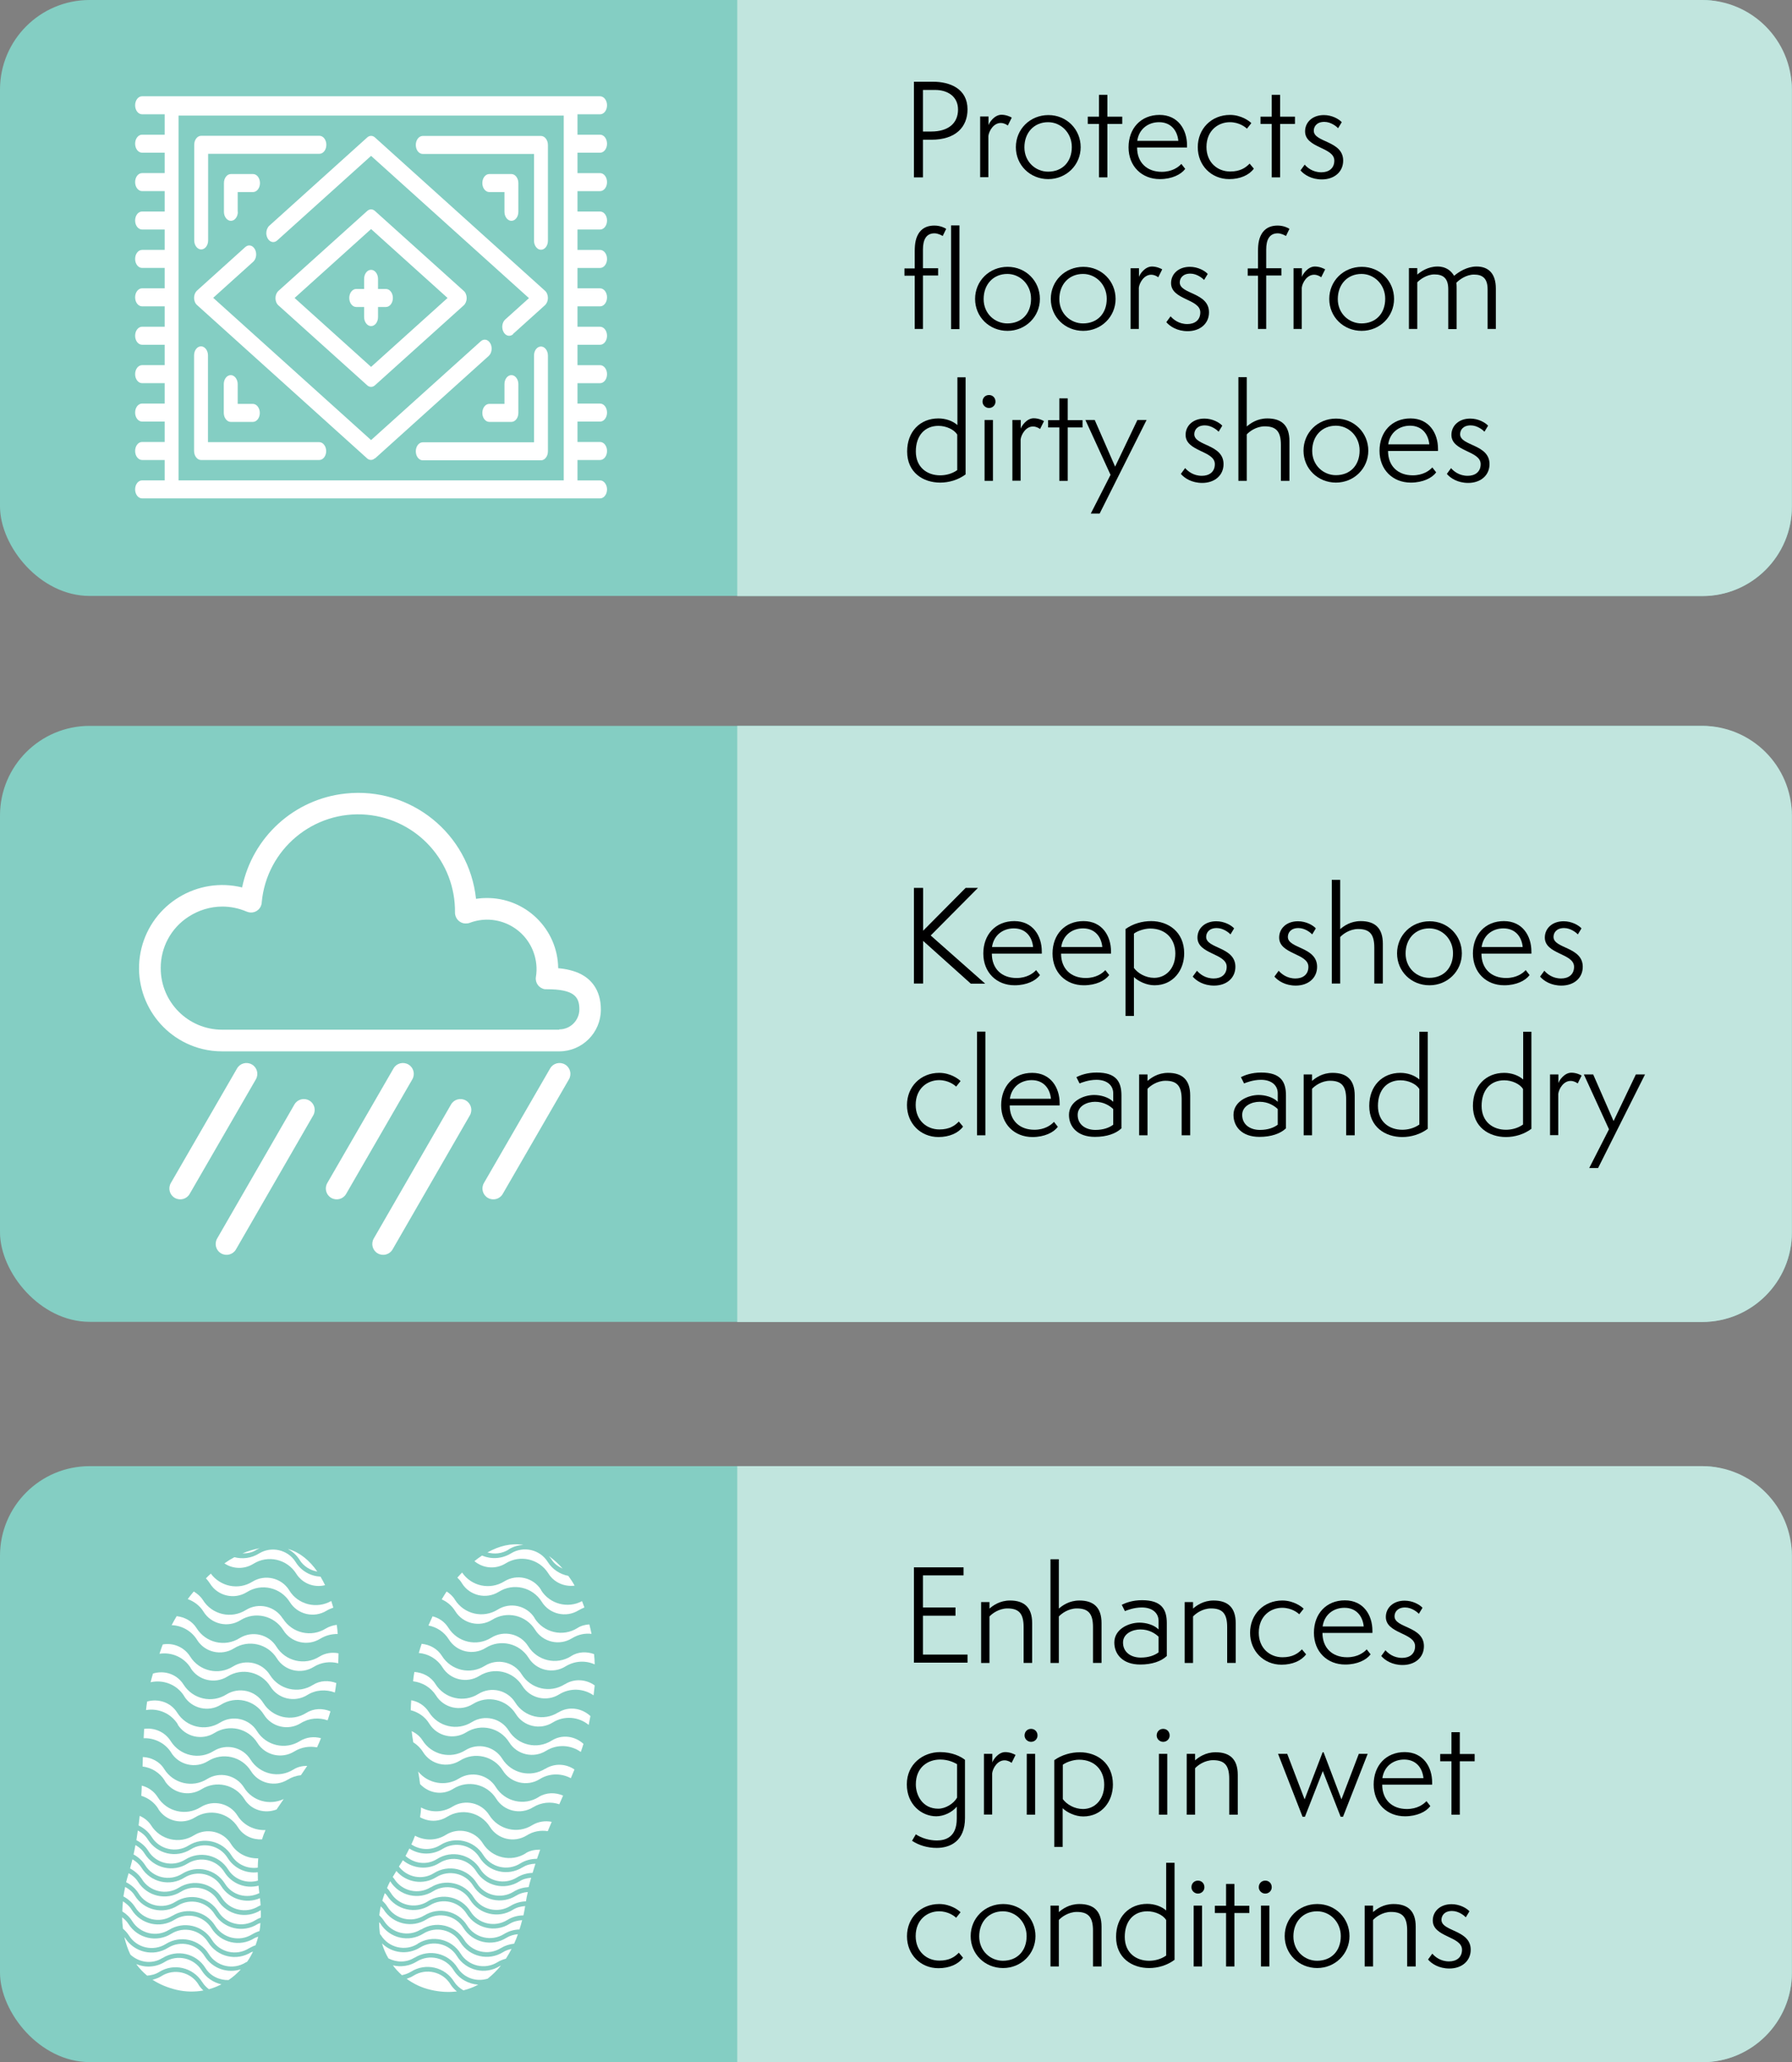 <?xml version="1.0" encoding="UTF-8"?><svg id="Layer_1" xmlns="http://www.w3.org/2000/svg" viewBox="0 0 113.39 130.45"><rect x="0" y="0" width="113.39" height="130.45" fill="#808080" stroke="none"/><defs><style>.cls-1{fill:#84cec3;}.cls-2{fill:#c1e5de;}.cls-3{fill:#fff;}</style></defs><rect class="cls-1" y="45.92" width="113.39" height="37.7" rx="5.67" ry="5.67"/><rect class="cls-1" width="113.39" height="37.7" rx="5.67" ry="5.67"/><rect class="cls-1" y="92.75" width="113.39" height="37.7" rx="5.67" ry="5.67"/><path class="cls-2" d="M46.65,0h61.06c3.13,0,5.67,2.54,5.67,5.67v26.37c0,3.13-2.54,5.67-5.67,5.67h-61.06V0h0Z"/><path class="cls-2" d="M46.65,45.92h61.06c3.13,0,5.67,2.54,5.67,5.67v26.37c0,3.13-2.54,5.67-5.67,5.67h-61.06v-37.7h0Z"/><path class="cls-2" d="M46.65,92.75h61.06c3.13,0,5.67,2.54,5.67,5.67v26.37c0,3.13-2.54,5.67-5.67,5.67h-61.06v-37.7h0Z"/><path class="cls-3" d="M36.77,61.63c-.45-.23-.97-.34-1.45-.38-.03-2.49-2.08-4.48-4.57-4.44-.21,0-.42.02-.63.05-.44-4.12-4.13-7.1-8.25-6.66-3.24.34-5.89,2.74-6.55,5.94-2.82-.69-5.67,1.03-6.37,3.85-.69,2.82,1.03,5.67,3.85,6.37.41.1.83.15,1.26.15h21.32c1.46,0,2.64-1.18,2.64-2.64,0-1.31-.68-1.94-1.25-2.24h0ZM35.38,65.14H14.06c-2.15,0-3.89-1.74-3.89-3.89-.01-1.31.65-2.54,1.75-3.25.64-.42,1.39-.65,2.15-.65.53,0,1.05.11,1.54.32.35.15.75,0,.9-.36.03-.07.05-.14.05-.21.3-3.37,3.28-5.86,6.65-5.56,3.19.29,5.62,2.98,5.58,6.19,0,.38.3.69.68.69.09,0,.17-.01.25-.04,1.62-.61,3.42.21,4.03,1.83.19.51.25,1.06.16,1.59-.06.37.19.72.57.78.04,0,.07,0,.11,0,1.73,0,2.07.47,2.07,1.27,0,.7-.57,1.27-1.27,1.27h0ZM16.19,68.28l-4.19,7.25c-.19.33-.61.44-.94.25-.33-.19-.44-.61-.25-.94l4.19-7.25c.19-.33.61-.44.94-.25.33.19.44.61.25.94ZM19.82,70.56l-4.89,8.48c-.19.33-.61.44-.94.25-.33-.19-.44-.61-.25-.94l4.89-8.48c.19-.33.61-.44.94-.25.33.19.44.61.25.94ZM26.09,68.28l-4.19,7.25c-.19.33-.61.44-.94.25-.33-.19-.44-.61-.25-.94h0l4.19-7.25c.19-.33.61-.44.94-.25.33.19.44.61.25.94ZM29.73,70.56l-4.89,8.48c-.19.33-.61.44-.94.25s-.44-.61-.25-.94h0l4.89-8.48c.19-.33.61-.44.94-.25.33.19.44.61.25.94h0ZM36,68.28l-4.19,7.25c-.19.33-.61.44-.94.25-.33-.19-.44-.61-.25-.94l4.19-7.25c.19-.33.61-.44.94-.25.33.19.44.61.25.94Z"/><path class="cls-3" d="M38.41,30.96c0-.31-.2-.57-.44-.57h-1.43v-1.29h1.43c.24,0,.44-.25.44-.57s-.2-.57-.44-.57h-1.43v-1.29h1.43c.24,0,.44-.25.44-.57s-.2-.57-.44-.57h-1.43v-1.29h1.43c.24,0,.44-.25.44-.57s-.2-.57-.44-.57h-1.43v-1.29h1.43c.24,0,.44-.25.44-.57s-.2-.57-.44-.57h-1.43v-1.29h1.43c.24,0,.44-.25.44-.57s-.2-.57-.44-.57h-1.43v-1.29h1.43c.24,0,.44-.25.44-.57s-.2-.57-.44-.57h-1.43v-1.29h1.43c.24,0,.44-.25.44-.57s-.2-.57-.44-.57h-1.43v-1.29h1.43c.24,0,.44-.25.44-.57s-.2-.57-.44-.57h-1.43v-1.29h1.43c.24,0,.44-.25.44-.57s-.2-.57-.44-.57h-1.43v-1.29h1.43c.24,0,.44-.25.44-.57s-.2-.57-.44-.57H8.99c-.24,0-.44.25-.44.57s.2.57.44.57h1.43v1.29h-1.43c-.24,0-.44.25-.44.57s.2.57.44.57h1.43v1.29h-1.43c-.24,0-.44.25-.44.57s.2.57.44.57h1.43v1.29h-1.43c-.24,0-.44.25-.44.57s.2.57.44.57h1.43v1.29h-1.43c-.24,0-.44.25-.44.57s.2.57.44.57h1.43v1.29h-1.43c-.24,0-.44.25-.44.57s.2.57.44.57h1.43v1.29h-1.43c-.24,0-.44.25-.44.57s.2.57.44.57h1.43v1.29h-1.43c-.24,0-.44.25-.44.57s.2.57.44.57h1.43v1.29h-1.43c-.24,0-.44.25-.44.57s.2.57.44.57h1.43v1.29h-1.43c-.24,0-.44.25-.44.57s.2.57.44.57h1.43v1.29h-1.43c-.24,0-.44.25-.44.57s.2.57.44.57h28.98c.24,0,.44-.25.44-.57ZM11.3,30.39V7.31h24.37v23.08H11.3Z"/><path class="cls-3" d="M23.73,29l7.19-6.48c.2-.18.25-.53.11-.79-.14-.26-.41-.32-.61-.14l-6.94,6.25-9.99-9,2.53-2.28c.2-.18.25-.53.11-.79-.14-.26-.41-.32-.61-.14l-3.05,2.75c-.12.11-.19.28-.19.46s.07.36.19.46l10.75,9.69c.15.14.35.14.5,0Z"/><path class="cls-3" d="M32.46,21.13l2.02-1.82c.12-.11.19-.28.19-.46s-.07-.36-.19-.46l-10.75-9.69c-.15-.14-.35-.14-.5,0l-6.19,5.58c-.12.11-.19.29-.19.47,0,.11.03.22.08.32.14.26.41.32.61.14l5.94-5.35,9.99,9-1.5,1.35c-.2.18-.25.53-.11.79.14.26.41.32.61.14Z"/><path class="cls-3" d="M34.67,15.22v-6.05c0-.31-.2-.57-.44-.57h-7.48c-.24,0-.44.25-.44.57s.2.57.44.57h7.04v5.49c0,.31.2.57.44.57s.44-.25.44-.57Z"/><path class="cls-3" d="M34.67,28.54v-6.05c0-.31-.2-.57-.44-.57s-.44.25-.44.57v5.49h-7.04c-.24,0-.44.25-.44.57s.2.57.44.57h7.48c.24,0,.44-.25.44-.57Z"/><path class="cls-3" d="M20.64,28.54c0-.31-.2-.57-.44-.57h-7.04v-5.49c0-.31-.2-.57-.44-.57s-.44.25-.44.57v6.05c0,.31.2.57.44.57h7.48c.24,0,.44-.25.44-.57Z"/><path class="cls-3" d="M13.17,15.22v-5.49h7.04c.24,0,.44-.25.44-.57s-.2-.57-.44-.57h-7.48c-.24,0-.44.25-.44.57v6.05c0,.31.2.57.44.57s.44-.25.44-.57Z"/><path class="cls-3" d="M15.04,13.4v-1.25h.97c.24,0,.44-.25.44-.57s-.2-.57-.44-.57h-1.4c-.24,0-.44.25-.44.57v1.82c0,.31.2.57.44.57s.44-.25.44-.57Z"/><path class="cls-3" d="M16.44,26.12c0-.31-.2-.57-.44-.57h-.96v-1.25c0-.31-.2-.57-.44-.57s-.44.25-.44.57v1.82c0,.31.2.57.44.57h1.4c.24,0,.44-.25.44-.57Z"/><path class="cls-3" d="M32.8,26.12v-1.82c0-.31-.2-.57-.44-.57s-.44.25-.44.57v1.25h-.96c-.24,0-.44.25-.44.57s.2.57.44.57h1.4c.24,0,.44-.25.44-.57Z"/><path class="cls-3" d="M32.8,13.4v-1.82c0-.31-.2-.57-.44-.57h-1.4c-.24,0-.44.25-.44.57s.2.57.44.57h.96v1.25c0,.31.2.57.44.57s.44-.25.44-.57Z"/><path class="cls-3" d="M23.73,24.37l5.61-5.05c.12-.11.19-.28.19-.46s-.07-.36-.19-.46l-5.61-5.05c-.15-.14-.35-.14-.5,0l-5.61,5.05c-.12.11-.19.28-.19.46s.07.36.19.46l5.61,5.05c.15.14.35.14.5,0ZM18.64,18.85l4.84-4.36,4.84,4.36-4.84,4.36-4.84-4.36Z"/><path class="cls-3" d="M23.92,20.06v-.64h.5c.24,0,.44-.25.44-.57s-.2-.57-.44-.57h-.5v-.64c0-.31-.2-.57-.44-.57s-.44.25-.44.57v.64h-.5c-.24,0-.44.25-.44.57s.2.57.44.57h.5v.64c0,.31.2.57.44.57s.44-.25.44-.57Z"/><path class="cls-3" d="M30.96,114.83c-.49-.79-1.54-1.03-2.33-.54-.63.39-1.39.38-1.99.05,0,.21-.03.42-.06.62.52.29,1.16.31,1.7-.02.92-.58,2.14-.3,2.72.63.49.79,1.54,1.03,2.33.54.41-.26.88-.34,1.33-.27.08-.2.17-.4.25-.59-.41-.08-.85-.02-1.23.21-.92.58-2.14.29-2.72-.63Z"/><path class="cls-3" d="M34.91,110.11c-.92.58-2.14.3-2.72-.63-.49-.79-1.54-1.03-2.33-.54-.92.58-2.14.3-2.72-.63-.26-.41-.67-.67-1.12-.75-.01.21-.03.42-.03.63.47.12.91.41,1.18.86.49.79,1.54,1.03,2.33.54.92-.58,2.14-.3,2.72.63.49.79,1.54,1.03,2.33.54.7-.44,1.57-.38,2.2.07.06-.17.12-.34.17-.51-.54-.5-1.36-.62-2.01-.21Z"/><path class="cls-3" d="M27.05,120.29c.92-.58,2.14-.3,2.72.63.49.79,1.54,1.03,2.33.54.32-.2.67-.29,1.02-.29.04-.19.08-.39.11-.59-.27.02-.53.08-.77.23-.92.58-2.14.3-2.72-.63-.49-.79-1.54-1.03-2.33-.54-.92.58-2.14.3-2.72-.63t0,0c-.08.14-.14.29-.2.43.09.09.17.2.24.31.49.79,1.54,1.03,2.33.54Z"/><path class="cls-3" d="M34.5,111.89c-.92.58-2.14.3-2.72-.63-.49-.79-1.54-1.03-2.33-.54-.92.58-2.14.3-2.72-.63-.17-.27-.42-.45-.68-.58.02.23.06.47.1.71.24.15.46.36.62.62.49.79,1.54,1.03,2.33.54.92-.58,2.14-.3,2.72.63.49.79,1.54,1.03,2.33.54.62-.39,1.37-.38,1.97-.06.08-.18.15-.36.23-.55-.54-.37-1.26-.41-1.85-.04Z"/><path class="cls-3" d="M34.09,113.68c-.92.58-2.14.3-2.72-.63-.49-.79-1.54-1.03-2.33-.54-.85.53-1.96.32-2.58-.44.05.27.09.53.12.79.54.58,1.41.74,2.1.3.92-.58,2.14-.3,2.72.63.49.79,1.54,1.03,2.33.54.52-.32,1.13-.37,1.66-.19.08-.18.16-.36.24-.55-.49-.21-1.06-.21-1.55.09Z"/><path class="cls-3" d="M26.43,122.96c.92-.58,2.14-.3,2.72.63.49.79,1.54,1.03,2.33.54.17-.11.35-.17.53-.22.13-.2.25-.41.36-.62-.18.04-.36.09-.53.2-.92.58-2.14.3-2.72-.63-.49-.79-1.54-1.03-2.33-.54-.92.58-2.14.3-2.72-.63-.02-.04-.06-.06-.08-.09,0,.25.02.5.05.74.02.03.05.06.07.09.49.79,1.54,1.03,2.32.54Z"/><path class="cls-3" d="M30.51,98.4c-.17.11-.33.23-.49.36.54.45,1.32.54,1.96.15.92-.58,2.14-.3,2.72.63.36.58,1.02.85,1.66.77-.12-.22-.26-.43-.4-.62-.52-.1-1-.4-1.3-.88-.49-.79-1.54-1.03-2.33-.54-.57.35-1.25.38-1.82.14Z"/><path class="cls-3" d="M27.25,119.4c.92-.58,2.14-.3,2.72.63.49.79,1.54,1.03,2.33.54.31-.19.65-.28.98-.29.03-.2.07-.39.12-.59-.26.02-.51.09-.74.23-.92.58-2.14.3-2.72-.63-.49-.79-1.54-1.03-2.33-.54-.83.52-1.91.34-2.53-.39,0,0,0,0,0,0-.08.13-.15.25-.23.38.03.04.06.07.09.11.49.79,1.54,1.03,2.33.53Z"/><path class="cls-3" d="M33.61,118.79c-.26.02-.52.08-.75.23-.92.58-2.14.3-2.72-.63-.49-.79-1.54-1.03-2.33-.54-.74.47-1.68.36-2.32-.17-.08.13-.16.27-.25.4.52.68,1.47.88,2.21.42.92-.58,2.14-.3,2.72.63.49.79,1.54,1.03,2.33.54.3-.19.63-.27.95-.29.05-.2.1-.39.16-.59Z"/><path class="cls-3" d="M33.27,117.24c-.92.58-2.14.3-2.72-.63-.49-.79-1.54-1.03-2.33-.54-.61.39-1.36.38-1.96.06-.07.18-.14.36-.23.55.54.36,1.25.4,1.83.04.92-.58,2.14-.3,2.72.63.49.79,1.54,1.03,2.33.54.33-.21.7-.3,1.07-.3.07-.19.13-.39.2-.58-.32,0-.63.05-.91.22Z"/><path class="cls-3" d="M33.06,118.13c-.92.58-2.14.3-2.72-.63-.49-.79-1.54-1.03-2.33-.54-.67.42-1.49.38-2.11-.02-.08.16-.15.31-.24.47.55.49,1.35.6,2,.19.92-.58,2.14-.3,2.72.63.49.79,1.54,1.03,2.33.54.31-.19.65-.28.99-.29.06-.2.12-.39.18-.58-.28.01-.56.07-.81.23Z"/><path class="cls-3" d="M34.75,98.46c.05.06.1.12.14.18.17.28.43.46.71.59-.26-.3-.55-.56-.85-.78Z"/><path class="cls-3" d="M34.24,100.58c-.49-.79-1.54-1.03-2.33-.54-.9.56-2.08.31-2.67-.56-.1.11-.2.2-.3.32.11.11.21.22.29.36.49.79,1.54,1.03,2.33.54.92-.58,2.14-.3,2.72.63.49.79,1.54,1.03,2.33.54.12-.07.25-.13.37-.18-.05-.13-.1-.27-.15-.4-.9.48-2.04.19-2.59-.69Z"/><path class="cls-3" d="M26.23,123.85c.92-.58,2.14-.29,2.72.63.41.66,1.2.91,1.91.69.3-.24.58-.51.83-.82-.02,0-.04.01-.06.02-.92.58-2.14.3-2.72-.63-.49-.79-1.54-1.03-2.33-.54-.78.49-1.78.36-2.41-.26.1.34.23.65.41.95.51.26,1.13.28,1.65-.05Z"/><path class="cls-3" d="M26.64,122.07c.92-.58,2.14-.3,2.72.63.49.79,1.54,1.03,2.33.54.26-.16.55-.25.84-.28.09-.19.17-.39.24-.6-.25.02-.5.09-.73.23-.92.58-2.14.3-2.72-.63-.49-.79-1.54-1.03-2.33-.54-.92.58-2.14.3-2.72-.63-.05-.08-.12-.12-.18-.19-.04.19-.07.38-.09.56.11.11.21.22.3.36.5.79,1.54,1.03,2.33.54Z"/><path class="cls-3" d="M35.32,108.33c-.92.58-2.14.3-2.72-.63-.49-.79-1.54-1.03-2.33-.54-.92.58-2.14.3-2.72-.63-.3-.48-.8-.72-1.33-.76-.04.19-.06.39-.08.59.58.07,1.12.38,1.45.9.49.79,1.54,1.03,2.33.54.92-.58,2.14-.3,2.72.63.49.79,1.54,1.03,2.33.54.73-.46,1.65-.37,2.28.15.04-.19.07-.38.11-.56-.55-.51-1.37-.64-2.03-.23Z"/><path class="cls-3" d="M28.5,125.52c-.49-.79-1.54-1.03-2.33-.54-.14.09-.29.15-.44.2.45.33.96.57,1.53.7.59.14,1.15.16,1.65.1-.16-.13-.3-.28-.42-.47Z"/><path class="cls-3" d="M32.18,98.02c.3-.19.62-.27.95-.29-.01,0-.02,0-.03,0-.74-.12-1.51.06-2.26.48.44.12.92.08,1.34-.18Z"/><path class="cls-3" d="M28.74,125.37c.15.24.36.41.58.54.33-.08.65-.2.94-.36-.62-.04-1.21-.36-1.56-.92-.49-.79-1.54-1.03-2.33-.54-.47.29-1.01.36-1.51.24.17.23.36.43.57.62.2-.04.4-.11.58-.22.92-.58,2.14-.3,2.72.63Z"/><path class="cls-3" d="M35.73,106.55c-.92.58-2.14.3-2.72-.63-.49-.79-1.54-1.03-2.33-.54-.92.58-2.14.3-2.72-.63-.29-.46-.77-.71-1.28-.76-.06.19-.13.38-.18.58.6.05,1.16.37,1.5.91.49.79,1.54,1.03,2.33.54.92-.58,2.14-.3,2.72.63.49.79,1.54,1.03,2.33.54.69-.43,1.55-.38,2.18.06.02-.21.05-.42.07-.63-.54-.39-1.29-.45-1.89-.07Z"/><path class="cls-3" d="M33.83,102.36c-.49-.79-1.54-1.03-2.33-.54-.92.58-2.14.3-2.72-.63-.13-.22-.32-.38-.52-.51-.11.16-.21.33-.31.5.35.15.65.41.86.75.49.79,1.54,1.03,2.33.54.92-.58,2.14-.3,2.72.63.49.79,1.54,1.03,2.33.54.39-.24.82-.33,1.24-.28-.04-.21-.09-.4-.14-.6-.26.02-.52.08-.75.23-.92.58-2.14.3-2.72-.63Z"/><path class="cls-3" d="M26.84,121.18c.92-.58,2.14-.3,2.72.63.49.79,1.54,1.03,2.33.54.3-.19.64-.28.98-.29.06-.19.12-.39.17-.59-.27.02-.54.08-.79.23-.92.58-2.14.29-2.72-.63-.49-.79-1.54-1.03-2.33-.54-.92.58-2.14.29-2.72-.63-.04-.06-.09-.09-.13-.14-.06.16-.12.32-.16.48.12.11.24.24.33.39.5.79,1.54,1.03,2.33.54Z"/><path class="cls-3" d="M36.14,104.77c-.92.58-2.14.3-2.72-.63-.49-.79-1.54-1.03-2.33-.54-.92.58-2.14.3-2.72-.63-.24-.38-.6-.62-1-.72-.09.19-.17.38-.26.58.52.1.99.4,1.29.88.49.79,1.54,1.03,2.33.54.92-.58,2.14-.3,2.72.63.49.79,1.54,1.03,2.33.54.58-.36,1.27-.39,1.85-.13,0-.22-.02-.44-.04-.65-.47-.17-1-.16-1.46.13Z"/><path class="cls-3" d="M12.06,105.52c.49.79,1.54,1.03,2.33.54.92-.58,2.14-.3,2.72.63.49.79,1.54,1.03,2.33.54.54-.34,1.19-.37,1.75-.16.04-.2.06-.4.09-.6-.48-.18-1.02-.17-1.48.12-.92.58-2.14.3-2.72-.63-.49-.79-1.54-1.03-2.33-.54-.92.58-2.14.3-2.72-.63-.38-.6-1.07-.88-1.73-.76-.08.19-.14.4-.21.59.76-.12,1.55.21,1.98.9Z"/><path class="cls-3" d="M12.47,103.74c.49.79,1.54,1.03,2.33.54.92-.58,2.14-.3,2.72.63.49.79,1.54,1.03,2.33.54.48-.3,1.04-.36,1.55-.23.01-.21.02-.42.02-.63-.41-.08-.84-.02-1.21.21-.92.58-2.14.3-2.72-.63-.49-.79-1.54-1.03-2.33-.54-.92.58-2.14.3-2.72-.63-.29-.46-.76-.7-1.26-.76-.11.19-.22.37-.32.57.63.02,1.25.35,1.61.93Z"/><path class="cls-3" d="M8.98,118.88c.49.79,1.54,1.03,2.33.54.92-.58,2.14-.3,2.72.63.49.79,1.54,1.03,2.33.54.04-.02.08-.04.13-.06-.01-.15-.02-.29-.04-.44,0,0,0,0,0-.01-.88.38-1.93.07-2.45-.76-.49-.79-1.54-1.03-2.33-.54-.92.58-2.14.3-2.72-.63-.15-.23-.35-.4-.57-.53-.05.19-.1.38-.15.58.3.16.56.39.76.69Z"/><path class="cls-3" d="M11.65,107.3c.49.79,1.54,1.03,2.33.54.92-.58,2.14-.3,2.72.63.49.79,1.54,1.03,2.33.54.53-.33,1.15-.37,1.7-.18.06-.19.13-.38.18-.57-.49-.2-1.05-.2-1.53.1-.92.58-2.14.3-2.72-.63-.49-.79-1.54-1.03-2.33-.54-.92.58-2.14.3-2.72-.63-.42-.66-1.21-.91-1.93-.69-.05.19-.11.36-.15.55.8-.18,1.66.14,2.12.87Z"/><path class="cls-3" d="M11.24,109.09c.49.79,1.54,1.03,2.33.54.92-.58,2.14-.3,2.72.63.49.79,1.54,1.03,2.33.54.45-.28.96-.35,1.44-.26.09-.19.17-.38.25-.58-.44-.12-.92-.07-1.33.18-.92.58-2.14.3-2.72-.63-.49-.79-1.54-1.03-2.33-.54-.92.58-2.14.3-2.72-.63-.41-.65-1.19-.9-1.9-.7-.03.18-.05.36-.07.54.77-.13,1.57.2,2.01.9Z"/><path class="cls-3" d="M15.34,98.27c.31,0,.62-.05.89-.23.07-.04.14-.07.21-.1-.36.07-.73.17-1.1.33Z"/><path class="cls-3" d="M8.46,117.32c.29.16.54.38.73.68.49.79,1.54,1.03,2.33.54.92-.58,2.14-.3,2.72.63.46.74,1.4.97,2.17.59-.02-.16-.04-.32-.05-.47-.81.21-1.69-.11-2.16-.86-.49-.79-1.54-1.03-2.33-.54-.92.58-2.14.3-2.72-.63-.15-.24-.35-.41-.58-.54-.04.2-.07.4-.12.6Z"/><path class="cls-3" d="M14.2,98.9c.53.36,1.25.39,1.83.03.92-.58,2.14-.3,2.72.63.4.63,1.14.89,1.82.72-.09-.19-.19-.37-.29-.54-.62-.03-1.22-.35-1.57-.92-.49-.79-1.54-1.03-2.33-.54-.48.3-1.04.36-1.55.23-.21.11-.42.24-.63.39Z"/><path class="cls-3" d="M9.39,117.1c.49.79,1.54,1.03,2.33.54.92-.58,2.14-.3,2.72.63.41.65,1.18.9,1.88.7-.01-.19,0-.36-.01-.53-.74.09-1.49-.24-1.91-.91-.49-.79-1.54-1.03-2.33-.54-.92.58-2.14.3-2.72-.63-.16-.25-.38-.43-.63-.56-.03.2-.06.4-.09.61.3.16.57.38.76.69Z"/><path class="cls-3" d="M9.6,116.21c.49.79,1.54,1.03,2.33.54.92-.58,2.14-.3,2.72.63.36.58,1.02.86,1.66.77,0-.2.02-.4.03-.59-.68.02-1.35-.3-1.73-.92-.49-.79-1.54-1.03-2.33-.54-.92.58-2.14.3-2.72-.63-.18-.28-.44-.47-.72-.6-.02.2-.05.4-.07.61.33.16.62.4.83.73Z"/><path class="cls-3" d="M15.89,123.5c-.92.58-2.14.3-2.72-.63-.49-.79-1.54-1.03-2.33-.54-.92.58-2.14.3-2.72-.63-.1-.16-.24-.29-.39-.41,0,.24.02.48.05.72.14.12.27.26.38.43.49.79,1.54,1.03,2.33.54.92-.58,2.14-.3,2.72.63.49.79,1.54,1.03,2.33.54.03-.02.07-.03.1-.05.14-.2.26-.41.37-.64-.04.02-.08.02-.11.04Z"/><path class="cls-3" d="M10.28,123.87c.92-.58,2.14-.3,2.72.63.32.52.89.77,1.46.76.28-.19.55-.42.78-.68-.84.27-1.79-.04-2.28-.82-.49-.79-1.54-1.03-2.33-.54-.92.58-2.14.29-2.72-.63-.01-.02-.03-.03-.04-.04.09.39.22.76.38,1.1.55.5,1.36.63,2.02.22Z"/><path class="cls-3" d="M10.69,122.09c.92-.58,2.14-.3,2.72.63.49.79,1.54,1.03,2.33.54.14-.08.28-.15.43-.2.06-.17.12-.35.17-.54-.08.03-.16.04-.24.09-.92.58-2.14.3-2.72-.63-.49-.79-1.54-1.03-2.33-.54-.92.58-2.14.3-2.72-.63-.14-.23-.34-.39-.55-.53-.02.22-.04.43-.04.64.25.15.47.36.63.62.5.79,1.54,1.03,2.33.54Z"/><path class="cls-3" d="M18.3,100.6c-.49-.79-1.54-1.03-2.33-.54-.88.55-2.02.31-2.63-.51-.11.09-.21.2-.31.3.1.1.18.21.26.33.49.79,1.54,1.03,2.33.54.92-.58,2.14-.3,2.72.63.49.79,1.54,1.03,2.33.54.13-.08.28-.14.42-.19-.04-.15-.09-.28-.13-.42-.91.52-2.09.24-2.65-.66Z"/><path class="cls-3" d="M12.8,125.39c.11.18.26.33.42.45.27-.07.53-.18.79-.31-.5-.11-.96-.41-1.25-.88-.49-.79-1.54-1.03-2.33-.54-.56.35-1.24.38-1.81.14.2.27.43.52.69.73.26-.02.52-.08.76-.23.92-.58,2.14-.29,2.72.63Z"/><path class="cls-3" d="M12.56,125.54c-.49-.79-1.54-1.03-2.33-.54-.18.12-.38.19-.58.24.43.28.94.5,1.53.64.57.13,1.14.14,1.69.04-.12-.11-.22-.23-.31-.37Z"/><path class="cls-3" d="M18.95,98.67c.26.42.68.67,1.13.75-.49-.7-1.1-1.21-1.82-1.42-.01,0-.02,0-.03,0,.29.16.54.38.73.68Z"/><path class="cls-3" d="M10.42,112.65c.49.79,1.54,1.03,2.33.54.92-.58,2.14-.3,2.72.63.43.7,1.29.93,2.03.65.14-.21.29-.43.45-.66-.89.42-1.98.13-2.51-.73-.49-.79-1.54-1.03-2.33-.54-.92.58-2.14.3-2.72-.63-.3-.49-.82-.73-1.35-.76,0,.2-.02.4-.02.6.56.07,1.09.38,1.41.9Z"/><path class="cls-3" d="M10.9,121.2c.92-.58,2.14-.3,2.72.63.49.79,1.54,1.03,2.33.54.15-.09.31-.16.47-.21.03-.16.05-.33.06-.51-.06.03-.12.03-.18.07-.92.58-2.14.3-2.72-.63-.49-.79-1.54-1.03-2.33-.54-.92.58-2.14.3-2.72-.63-.15-.25-.37-.42-.61-.55-.04.2-.08.4-.11.6.3.16.56.39.75.69.5.79,1.54,1.03,2.33.54Z"/><path class="cls-3" d="M10.83,110.87c.49.79,1.54,1.03,2.33.54.92-.58,2.14-.3,2.72.63.49.79,1.54,1.03,2.33.54.26-.16.54-.25.83-.28.13-.2.27-.39.4-.59-.3,0-.6.06-.87.23-.92.58-2.14.3-2.72-.63-.49-.79-1.54-1.03-2.33-.54-.92.58-2.14.3-2.72-.63-.37-.58-1.03-.86-1.68-.77-.01.2-.02.4-.03.59.68-.02,1.36.3,1.75.92Z"/><path class="cls-3" d="M17.89,102.39c-.49-.79-1.54-1.03-2.33-.54-.92.58-2.14.3-2.72-.63-.15-.23-.35-.4-.58-.54-.13.16-.26.31-.38.48.4.15.76.41,1,.8.49.79,1.54,1.03,2.33.54.92-.58,2.14-.3,2.72.63.49.79,1.54,1.03,2.33.54.34-.21.73-.31,1.11-.3-.02-.2-.03-.39-.06-.58-.24.03-.47.1-.69.23-.92.58-2.14.3-2.72-.63Z"/><path class="cls-3" d="M11.1,120.31c.92-.58,2.14-.3,2.72.63.49.79,1.54,1.03,2.33.54.11-.07.23-.13.35-.17,0-.16.01-.31,0-.47h0c-.92.58-2.14.3-2.72-.63-.49-.79-1.54-1.03-2.33-.54-.92.58-2.14.3-2.72-.63-.15-.24-.36-.41-.59-.54-.06.19-.11.38-.16.57.31.16.59.39.79.71.49.79,1.54,1.03,2.33.53Z"/><path class="cls-3" d="M10.01,114.43c.49.79,1.54,1.03,2.33.54.92-.58,2.14-.3,2.72.63.34.54.93.79,1.52.76.06-.2.13-.39.22-.59-.69.03-1.38-.29-1.77-.91-.49-.79-1.54-1.03-2.33-.54-.92.58-2.14.3-2.72-.63-.24-.38-.61-.63-1.01-.73,0,.21-.02.43-.03.64.43.14.82.41,1.08.83Z"/><path d="M57.83,105.19v-6.04h3.14v.51h-2.57v2.03h2.06v.52h-2.06v2.46h2.82v.51h-3.4Z"/><path d="M64.77,105.2v-2.27c0-.82-.27-1.18-1.02-1.18-.54,0-.98.33-1.14.51v2.94h-.53v-3.85h.53v.41c.22-.19.65-.51,1.3-.51.9,0,1.4.44,1.4,1.43v2.52h-.53Z"/><path d="M69.16,105.2v-2.27c0-.82-.27-1.18-1.02-1.18-.54,0-.98.33-1.14.51v2.94h-.53v-6.56h.53v3.12c.22-.19.65-.51,1.3-.51.9,0,1.4.44,1.4,1.43v2.52h-.53Z"/><path d="M73.83,104.76c-.36.34-.94.54-1.68.54-1.12,0-1.64-.66-1.64-1.39,0-.86.92-1.26,1.59-1.26.41,0,.91.13,1.21.43v-.54c0-.48-.37-.85-1.06-.85-.51,0-.95.18-1.07.23l-.2-.4c.26-.13.7-.29,1.28-.29,1.25,0,1.57.59,1.57,1.45v2.06ZM73.31,103.54c-.22-.21-.6-.46-1.15-.46-.5,0-1.1.26-1.1.83,0,.62.51.95,1.12.95.5,0,.88-.14,1.13-.33v-1Z"/><path d="M77.65,105.2v-2.27c0-.82-.27-1.18-1.02-1.18-.54,0-.98.33-1.14.51v2.94h-.53v-3.85h.53v.41c.22-.19.65-.51,1.3-.51.9,0,1.4.44,1.4,1.43v2.52h-.53Z"/><path d="M82.64,104.66c-.3.4-.86.65-1.55.65-1.13,0-1.99-.86-1.99-2.02s.86-2.04,2.04-2.04c.72,0,1.24.4,1.35.52l-.28.35c-.1-.1-.49-.41-1.08-.41-.72,0-1.48.51-1.48,1.58,0,.97.69,1.55,1.5,1.55.64,0,.98-.24,1.23-.5l.26.31Z"/><path d="M86.72,104.66c-.26.35-.84.64-1.6.64-1.14,0-1.98-.81-1.98-2.01s.78-2.05,1.96-2.05,1.74.94,1.74,1.92v.14h-3.16c0,.95.62,1.54,1.56,1.54.66,0,1.06-.3,1.24-.5l.25.32ZM86.29,102.89c-.06-.64-.46-1.18-1.22-1.18-.67,0-1.27.41-1.38,1.18h2.59Z"/><path d="M87.65,104.38c.18.21.53.5,1.07.5.46,0,.82-.24.82-.74,0-.86-1.85-.78-1.85-1.85,0-.57.46-1.03,1.19-1.03.5,0,.94.24,1.13.45l-.23.38c-.09-.1-.45-.4-.87-.4-.49,0-.67.3-.67.56,0,.75,1.86.62,1.86,1.89,0,.72-.57,1.19-1.35,1.19-.66,0-1.12-.3-1.35-.57l.27-.37Z"/><path d="M60.55,114.28c-.31.38-.84.62-1.31.62-.92,0-1.86-.74-1.86-2.02s1.02-2.04,2.1-2.04c.78,0,1.32.28,1.58.49v3.68c0,1.46-.93,1.89-1.79,1.89-.58,0-1.12-.16-1.56-.45l.24-.41c.35.24.86.39,1.33.39.55,0,1.26-.21,1.26-1.38v-.78ZM60.55,111.6c-.14-.08-.51-.29-1.06-.29-.79,0-1.54.5-1.54,1.57,0,.69.42,1.54,1.42,1.54.45,0,.97-.31,1.19-.7v-2.13Z"/><path d="M62.26,114.8v-3.85h.53v.55c.05-.18.38-.66.82-.66.3,0,.57.13.65.18l-.25.5c-.08-.06-.24-.16-.45-.16-.45,0-.74.5-.78.82v2.61h-.53Z"/><path d="M65.24,110.19c-.22,0-.41-.18-.41-.4,0-.25.18-.42.41-.42.24,0,.41.18.41.42,0,.22-.18.4-.41.4ZM64.97,114.8v-3.85h.53v3.85h-.53Z"/><path d="M66.71,116.84v-5.49c.48-.34,1.06-.5,1.62-.5,1.08,0,2.09.68,2.09,2.04,0,1.06-.69,2.02-1.88,2.02-.5,0-1.02-.25-1.3-.52v2.45h-.53ZM67.24,113.8c.25.35.75.64,1.29.64.73,0,1.34-.58,1.34-1.54,0-.9-.59-1.58-1.59-1.58-.39,0-.84.17-1.03.32v2.16Z"/><path d="M73.6,110.19c-.22,0-.41-.18-.41-.4,0-.25.18-.42.41-.42.24,0,.41.18.41.42,0,.22-.18.4-.41.4ZM73.33,114.8v-3.85h.53v3.85h-.53Z"/><path d="M77.78,114.8v-2.27c0-.82-.27-1.18-1.02-1.18-.54,0-.98.33-1.14.51v2.94h-.53v-3.85h.53v.41c.22-.19.65-.51,1.3-.51.9,0,1.4.44,1.4,1.43v2.52h-.53Z"/><path d="M84.83,114.93l-1.13-2.89-1.13,2.89h-.15l-1.55-3.98h.58l1.1,2.88,1.14-2.98h.06l1.13,2.98,1.1-2.88h.56l-1.56,3.98h-.14Z"/><path d="M90.5,114.26c-.26.35-.84.64-1.6.64-1.14,0-1.98-.81-1.98-2.01s.78-2.05,1.96-2.05,1.74.94,1.74,1.92v.14h-3.16c0,.95.62,1.54,1.56,1.54.66,0,1.06-.3,1.24-.5l.25.32ZM90.07,112.49c-.06-.64-.46-1.18-1.22-1.18-.67,0-1.27.41-1.38,1.18h2.59Z"/><path d="M91.84,114.8v-3.38h-.71v-.46h.71v-1.38h.53v1.38h.94v.46h-.94v3.38h-.53Z"/><path d="M60.93,123.86c-.3.4-.86.65-1.55.65-1.13,0-1.99-.86-1.99-2.02s.86-2.04,2.04-2.04c.72,0,1.24.4,1.35.52l-.28.35c-.1-.1-.49-.41-1.08-.41-.72,0-1.48.51-1.48,1.57,0,.97.69,1.55,1.5,1.55.64,0,.98-.24,1.23-.5l.26.31Z"/><path d="M63.47,124.5c-1.15,0-2.05-.88-2.05-2.02s.9-2.03,2.06-2.03,2.04.91,2.04,2.03-.9,2.02-2.05,2.02ZM64.96,122.48c0-.9-.69-1.57-1.5-1.57-.89,0-1.5.66-1.5,1.59s.72,1.54,1.5,1.54c.9,0,1.5-.62,1.5-1.56Z"/><path d="M69.16,124.4v-2.27c0-.82-.27-1.18-1.02-1.18-.54,0-.98.33-1.14.51v2.94h-.53v-3.85h.53v.41c.22-.19.65-.51,1.3-.51.9,0,1.4.44,1.4,1.43v2.52h-.53Z"/><path d="M73.79,117.84h.53v6.14c-.47.35-1.05.52-1.61.52-1.07,0-2.09-.63-2.09-1.97,0-1.26.82-2.09,1.97-2.09.44,0,.9.15,1.2.42v-3.02ZM73.79,121.46c-.2-.32-.7-.55-1.19-.55-.86,0-1.43.61-1.43,1.62s.72,1.51,1.54,1.51c.32,0,.73-.08,1.08-.33v-2.25Z"/><path d="M75.8,119.79c-.22,0-.41-.18-.41-.4,0-.25.18-.42.41-.42.24,0,.41.18.41.42,0,.22-.18.4-.41.4ZM75.53,124.4v-3.85h.53v3.85h-.53Z"/><path d="M77.58,124.4v-3.38h-.71v-.46h.71v-1.38h.53v1.38h.94v.46h-.94v3.38h-.53Z"/><path d="M80.06,119.79c-.22,0-.41-.18-.41-.4,0-.25.18-.42.41-.42.24,0,.41.18.41.42,0,.22-.18.4-.41.4ZM79.79,124.4v-3.85h.53v3.85h-.53Z"/><path d="M83.35,124.5c-1.15,0-2.06-.88-2.06-2.02s.9-2.03,2.06-2.03,2.04.91,2.04,2.03-.9,2.02-2.05,2.02ZM84.84,122.48c0-.9-.69-1.57-1.5-1.57-.89,0-1.5.66-1.5,1.59s.72,1.54,1.5,1.54c.9,0,1.5-.62,1.5-1.56Z"/><path d="M89.04,124.4v-2.27c0-.82-.27-1.18-1.02-1.18-.54,0-.98.33-1.14.51v2.94h-.53v-3.85h.53v.41c.22-.19.65-.51,1.3-.51.9,0,1.4.44,1.4,1.43v2.52h-.53Z"/><path d="M90.62,123.58c.18.21.53.5,1.07.5.46,0,.82-.24.82-.74,0-.86-1.85-.78-1.85-1.85,0-.57.46-1.03,1.19-1.03.5,0,.94.24,1.13.45l-.23.38c-.09-.1-.45-.4-.87-.4-.49,0-.67.3-.67.56,0,.75,1.85.62,1.85,1.89,0,.72-.57,1.19-1.35,1.19-.66,0-1.12-.3-1.35-.57l.27-.37Z"/><path d="M61.42,62.22l-3.01-2.7v2.7h-.58v-6.05h.58v2.71l2.69-2.71h.78l-2.99,3.01,3.45,3.05h-.9Z"/><path d="M65.8,61.69c-.26.35-.84.64-1.6.64-1.14,0-1.98-.81-1.98-2.01s.78-2.05,1.96-2.05,1.74.94,1.74,1.92v.14h-3.16c0,.95.62,1.54,1.56,1.54.66,0,1.06-.3,1.24-.5l.25.32ZM65.37,59.91c-.06-.64-.46-1.18-1.22-1.18-.67,0-1.27.41-1.38,1.18h2.59Z"/><path d="M70.18,61.69c-.26.35-.84.64-1.6.64-1.14,0-1.98-.81-1.98-2.01s.78-2.05,1.96-2.05,1.74.94,1.74,1.92v.14h-3.16c0,.95.62,1.54,1.56,1.54.66,0,1.06-.3,1.24-.5l.25.32ZM69.75,59.91c-.06-.64-.46-1.18-1.22-1.18-.67,0-1.27.41-1.38,1.18h2.59Z"/><path d="M71.22,64.26v-5.49c.48-.34,1.06-.5,1.62-.5,1.08,0,2.09.68,2.09,2.04,0,1.06-.69,2.02-1.88,2.02-.5,0-1.02-.25-1.3-.52v2.46h-.53ZM71.74,61.22c.25.35.75.64,1.29.64.73,0,1.34-.58,1.34-1.54,0-.9-.59-1.58-1.59-1.58-.39,0-.84.17-1.03.32v2.16Z"/><path d="M75.73,61.4c.18.21.53.5,1.07.5.46,0,.82-.24.82-.74,0-.86-1.85-.78-1.85-1.85,0-.57.46-1.03,1.19-1.03.5,0,.94.24,1.13.45l-.23.38c-.09-.1-.45-.4-.87-.4-.49,0-.67.3-.67.56,0,.75,1.85.62,1.85,1.89,0,.72-.57,1.19-1.35,1.19-.66,0-1.12-.3-1.35-.57l.27-.37Z"/><path d="M80.9,61.4c.18.21.53.5,1.07.5.46,0,.82-.24.82-.74,0-.86-1.85-.78-1.85-1.85,0-.57.46-1.03,1.19-1.03.5,0,.94.24,1.13.45l-.23.38c-.09-.1-.45-.4-.87-.4-.49,0-.67.3-.67.56,0,.75,1.85.62,1.85,1.89,0,.72-.57,1.19-1.35,1.19-.66,0-1.12-.3-1.35-.57l.27-.37Z"/><path d="M86.96,62.22v-2.27c0-.82-.27-1.18-1.02-1.18-.54,0-.98.33-1.14.51v2.94h-.53v-6.56h.53v3.12c.22-.19.65-.51,1.3-.51.9,0,1.4.44,1.4,1.43v2.52h-.53Z"/><path d="M90.45,62.33c-1.15,0-2.05-.88-2.05-2.02s.9-2.03,2.06-2.03,2.04.91,2.04,2.03-.9,2.02-2.05,2.02ZM91.94,60.3c0-.9-.69-1.57-1.5-1.57-.89,0-1.5.66-1.5,1.59s.72,1.54,1.5,1.54c.9,0,1.5-.62,1.5-1.56Z"/><path d="M96.78,61.69c-.26.35-.84.64-1.6.64-1.14,0-1.98-.81-1.98-2.01s.78-2.05,1.96-2.05,1.74.94,1.74,1.92v.14h-3.16c0,.95.62,1.54,1.56,1.54.66,0,1.06-.3,1.24-.5l.25.32ZM96.35,59.91c-.06-.64-.46-1.18-1.22-1.18-.67,0-1.27.41-1.38,1.18h2.59Z"/><path d="M97.71,61.4c.18.21.53.5,1.07.5.46,0,.82-.24.82-.74,0-.86-1.85-.78-1.85-1.85,0-.57.46-1.03,1.19-1.03.5,0,.94.24,1.13.45l-.23.38c-.09-.1-.45-.4-.87-.4-.49,0-.67.3-.67.56,0,.75,1.85.62,1.85,1.89,0,.72-.57,1.19-1.35,1.19-.66,0-1.12-.3-1.35-.57l.27-.37Z"/><path d="M60.93,71.28c-.3.4-.86.65-1.55.65-1.13,0-1.99-.86-1.99-2.02s.86-2.04,2.04-2.04c.72,0,1.24.4,1.35.52l-.28.35c-.1-.1-.49-.41-1.08-.41-.72,0-1.48.51-1.48,1.57,0,.97.69,1.55,1.5,1.55.64,0,.98-.24,1.23-.5l.26.31Z"/><path d="M61.82,71.82v-6.56h.53v6.56h-.53Z"/><path d="M66.93,71.29c-.26.35-.84.64-1.6.64-1.14,0-1.98-.81-1.98-2.01s.78-2.05,1.96-2.05,1.74.94,1.74,1.92v.14h-3.16c0,.95.62,1.54,1.56,1.54.66,0,1.06-.3,1.24-.5l.25.32ZM66.5,69.51c-.06-.64-.46-1.18-1.22-1.18-.67,0-1.27.41-1.38,1.18h2.59Z"/><path d="M70.96,71.38c-.36.34-.94.54-1.68.54-1.12,0-1.64-.66-1.64-1.39,0-.86.92-1.26,1.59-1.26.41,0,.91.13,1.21.43v-.54c0-.48-.37-.85-1.06-.85-.51,0-.95.18-1.07.23l-.2-.4c.26-.13.7-.29,1.28-.29,1.25,0,1.57.59,1.57,1.45v2.06ZM70.44,70.16c-.22-.21-.6-.46-1.15-.46-.5,0-1.1.26-1.1.83,0,.62.51.95,1.12.95.5,0,.88-.14,1.13-.33v-1Z"/><path d="M74.77,71.82v-2.27c0-.82-.27-1.18-1.02-1.18-.54,0-.98.33-1.14.51v2.94h-.53v-3.85h.53v.41c.22-.19.65-.51,1.3-.51.9,0,1.4.44,1.4,1.43v2.52h-.53Z"/><path d="M81.37,71.38c-.36.34-.94.54-1.68.54-1.12,0-1.64-.66-1.64-1.39,0-.86.92-1.26,1.59-1.26.41,0,.91.13,1.21.43v-.54c0-.48-.37-.85-1.06-.85-.51,0-.95.18-1.07.23l-.2-.4c.26-.13.7-.29,1.28-.29,1.25,0,1.57.59,1.57,1.45v2.06ZM80.85,70.16c-.22-.21-.6-.46-1.15-.46-.5,0-1.1.26-1.1.83,0,.62.51.95,1.12.95.5,0,.88-.14,1.13-.33v-1Z"/><path d="M85.18,71.82v-2.27c0-.82-.27-1.18-1.02-1.18-.54,0-.98.33-1.14.51v2.94h-.53v-3.85h.53v.41c.22-.19.65-.51,1.3-.51.9,0,1.4.44,1.4,1.43v2.52h-.53Z"/><path d="M89.81,65.27h.53v6.14c-.47.35-1.05.52-1.61.52-1.07,0-2.09-.63-2.09-1.97,0-1.26.82-2.09,1.97-2.09.44,0,.9.15,1.2.42v-3.02ZM89.81,68.89c-.2-.32-.7-.55-1.19-.55-.86,0-1.43.61-1.43,1.62s.72,1.51,1.54,1.51c.32,0,.73-.08,1.08-.33v-2.25Z"/><path d="M96.37,65.27h.53v6.14c-.47.35-1.05.52-1.61.52-1.07,0-2.09-.63-2.09-1.97,0-1.26.82-2.09,1.98-2.09.44,0,.9.15,1.2.42v-3.02ZM96.37,68.89c-.2-.32-.7-.55-1.19-.55-.86,0-1.43.61-1.43,1.62s.72,1.51,1.54,1.51c.32,0,.73-.08,1.08-.33v-2.25Z"/><path d="M98.08,71.82v-3.85h.53v.55c.05-.18.38-.66.82-.66.3,0,.57.13.65.18l-.25.5c-.08-.06-.24-.16-.45-.16-.45,0-.74.5-.78.82v2.61h-.53Z"/><path d="M100.56,73.89l1.25-2.45-1.59-3.47h.59l1.29,2.95,1.41-2.95h.58l-2.97,5.92h-.56Z"/><path d="M57.83,11.22v-6.05h1.2c1.08,0,2.19.44,2.19,1.75,0,1.1-.73,1.92-2.29,1.92h-.53v2.38h-.58ZM58.93,8.32c1.06,0,1.69-.51,1.69-1.39,0-.83-.66-1.24-1.45-1.24h-.77v2.63h.52Z"/><path d="M62.02,11.22v-3.85h.53v.55c.05-.18.38-.66.82-.66.3,0,.57.13.65.18l-.25.5c-.08-.06-.24-.16-.45-.16-.45,0-.74.5-.78.82v2.61h-.53Z"/><path d="M66.33,11.33c-1.15,0-2.05-.88-2.05-2.02s.9-2.03,2.06-2.03,2.04.91,2.04,2.03-.9,2.02-2.05,2.02ZM67.82,9.3c0-.9-.69-1.57-1.5-1.57-.89,0-1.5.66-1.5,1.59s.72,1.54,1.5,1.54c.9,0,1.5-.62,1.5-1.56Z"/><path d="M69.54,11.22v-3.38h-.71v-.46h.71v-1.38h.53v1.38h.94v.46h-.94v3.38h-.53Z"/><path d="M74.99,10.69c-.26.35-.84.64-1.6.64-1.14,0-1.98-.81-1.98-2.01s.78-2.05,1.96-2.05,1.74.94,1.74,1.92v.14h-3.16c0,.95.62,1.54,1.56,1.54.66,0,1.06-.3,1.24-.5l.25.32ZM74.56,8.91c-.06-.64-.46-1.18-1.22-1.18-.67,0-1.27.41-1.38,1.18h2.59Z"/><path d="M79.33,10.68c-.3.4-.86.65-1.55.65-1.13,0-1.99-.86-1.99-2.02s.86-2.04,2.04-2.04c.72,0,1.24.4,1.35.52l-.28.35c-.1-.1-.49-.41-1.08-.41-.72,0-1.48.51-1.48,1.57,0,.97.69,1.55,1.5,1.55.64,0,.98-.24,1.23-.5l.26.31Z"/><path d="M80.47,11.22v-3.38h-.71v-.46h.71v-1.38h.53v1.38h.94v.46h-.94v3.38h-.53Z"/><path d="M82.54,10.4c.18.21.53.5,1.07.5.46,0,.82-.24.82-.74,0-.86-1.85-.78-1.85-1.85,0-.57.46-1.03,1.19-1.03.5,0,.94.24,1.13.45l-.23.38c-.09-.1-.45-.4-.87-.4-.49,0-.67.3-.67.56,0,.75,1.86.62,1.86,1.89,0,.72-.57,1.19-1.35,1.19-.66,0-1.12-.3-1.35-.57l.27-.37Z"/><path d="M57.88,20.82v-3.38h-.65v-.46h.65v-1.07c0-.53.07-.9.3-1.22.26-.34.62-.42.95-.42.38,0,.68.16.74.21l-.22.45c-.06-.04-.3-.17-.52-.17-.54,0-.73.43-.73,1.02v1.19h.96v.46h-.96v3.38h-.53Z"/><path d="M60.18,20.82v-6.56h.53v6.56h-.53Z"/><path d="M63.75,20.93c-1.15,0-2.05-.88-2.05-2.02s.9-2.03,2.06-2.03,2.04.91,2.04,2.03-.9,2.02-2.05,2.02ZM65.24,18.9c0-.9-.69-1.57-1.5-1.57-.89,0-1.5.66-1.5,1.59s.72,1.54,1.5,1.54c.9,0,1.5-.62,1.5-1.56Z"/><path d="M68.54,20.93c-1.15,0-2.05-.88-2.05-2.02s.9-2.03,2.06-2.03,2.04.91,2.04,2.03-.9,2.02-2.05,2.02ZM70.03,18.9c0-.9-.69-1.57-1.5-1.57-.89,0-1.5.66-1.5,1.59s.72,1.54,1.5,1.54c.9,0,1.5-.62,1.5-1.56Z"/><path d="M71.54,20.82v-3.85h.53v.55c.05-.18.38-.66.82-.66.3,0,.57.13.65.18l-.25.5c-.08-.06-.24-.16-.45-.16-.45,0-.74.5-.78.82v2.61h-.53Z"/><path d="M74.06,20c.18.21.53.5,1.07.5.46,0,.82-.24.82-.74,0-.86-1.85-.78-1.85-1.85,0-.57.46-1.03,1.19-1.03.5,0,.94.24,1.13.45l-.23.38c-.09-.1-.45-.4-.87-.4-.49,0-.67.3-.67.56,0,.75,1.85.62,1.85,1.89,0,.72-.57,1.19-1.35,1.19-.66,0-1.12-.3-1.35-.57l.27-.37Z"/><path d="M79.6,20.82v-3.38h-.65v-.46h.65v-1.07c0-.53.07-.9.3-1.22.26-.34.62-.42.95-.42.38,0,.68.16.74.21l-.22.45c-.06-.04-.3-.17-.52-.17-.54,0-.73.43-.73,1.02v1.19h.96v.46h-.96v3.38h-.53Z"/><path d="M81.85,20.82v-3.85h.53v.55c.05-.18.38-.66.82-.66.3,0,.57.13.65.18l-.25.5c-.08-.06-.24-.16-.45-.16-.45,0-.74.5-.78.82v2.61h-.53Z"/><path d="M86.16,20.93c-1.15,0-2.05-.88-2.05-2.02s.9-2.03,2.06-2.03,2.04.91,2.04,2.03-.9,2.02-2.05,2.02ZM87.65,18.9c0-.9-.69-1.57-1.5-1.57-.89,0-1.5.66-1.5,1.59s.72,1.54,1.5,1.54c.9,0,1.5-.62,1.5-1.56Z"/><path d="M94.13,20.82v-2.51c0-.69-.31-.94-.86-.94-.5,0-.94.33-1.12.52.02.12.02.23.02.35v2.58h-.53v-2.52c0-.7-.32-.94-.88-.94-.48,0-.91.32-1.08.5v2.95h-.53v-3.85h.53v.41c.21-.18.67-.51,1.28-.51.56,0,.87.29,1.05.59.29-.25.82-.59,1.42-.59.74,0,1.22.43,1.22,1.39v2.56h-.53Z"/><path d="M60.57,23.87h.53v6.14c-.47.35-1.05.52-1.61.52-1.07,0-2.09-.63-2.09-1.97,0-1.26.82-2.09,1.98-2.09.44,0,.9.15,1.2.42v-3.02ZM60.57,27.49c-.2-.32-.7-.55-1.19-.55-.86,0-1.43.61-1.43,1.62s.72,1.51,1.54,1.51c.32,0,.73-.08,1.08-.33v-2.25Z"/><path d="M62.58,25.81c-.22,0-.41-.18-.41-.4,0-.25.18-.42.41-.42.24,0,.41.18.41.42,0,.22-.18.4-.41.4ZM62.3,30.42v-3.85h.53v3.85h-.53Z"/><path d="M64.06,30.42v-3.85h.53v.55c.05-.18.38-.66.82-.66.3,0,.57.13.65.18l-.25.5c-.08-.06-.24-.16-.45-.16-.45,0-.74.5-.78.82v2.61h-.53Z"/><path d="M67.03,30.42v-3.38h-.71v-.46h.71v-1.38h.53v1.38h.94v.46h-.94v3.38h-.53Z"/><path d="M69.02,32.49l1.25-2.45-1.59-3.47h.59l1.29,2.95,1.41-2.95h.58l-2.97,5.92h-.56Z"/><path d="M74.98,29.6c.18.21.53.5,1.07.5.46,0,.82-.24.82-.74,0-.86-1.85-.78-1.85-1.85,0-.57.46-1.03,1.19-1.03.5,0,.94.24,1.13.45l-.23.38c-.09-.1-.45-.4-.87-.4-.49,0-.67.3-.67.56,0,.75,1.85.62,1.85,1.89,0,.72-.57,1.19-1.35,1.19-.66,0-1.12-.3-1.35-.57l.27-.37Z"/><path d="M81.05,30.42v-2.27c0-.82-.27-1.18-1.02-1.18-.54,0-.98.33-1.14.51v2.94h-.53v-6.56h.53v3.12c.22-.19.65-.51,1.3-.51.9,0,1.4.44,1.4,1.43v2.52h-.53Z"/><path d="M84.54,30.53c-1.15,0-2.06-.88-2.06-2.02s.9-2.03,2.06-2.03,2.04.91,2.04,2.03-.9,2.02-2.05,2.02ZM86.03,28.5c0-.9-.69-1.57-1.5-1.57-.89,0-1.5.66-1.5,1.59s.72,1.54,1.5,1.54c.9,0,1.5-.62,1.5-1.56Z"/><path d="M90.87,29.89c-.26.35-.84.64-1.6.64-1.14,0-1.98-.81-1.98-2.01s.78-2.05,1.96-2.05,1.74.94,1.74,1.92v.14h-3.16c0,.95.62,1.54,1.56,1.54.66,0,1.06-.3,1.24-.5l.25.32ZM90.44,28.11c-.06-.64-.46-1.18-1.22-1.18-.67,0-1.27.41-1.38,1.18h2.59Z"/><path d="M91.8,29.6c.18.21.53.5,1.07.5.46,0,.82-.24.82-.74,0-.86-1.85-.78-1.85-1.85,0-.57.46-1.03,1.19-1.03.5,0,.94.24,1.13.45l-.23.38c-.09-.1-.45-.4-.87-.4-.49,0-.67.3-.67.56,0,.75,1.86.62,1.86,1.89,0,.72-.57,1.19-1.35,1.19-.66,0-1.12-.3-1.35-.57l.27-.37Z"/></svg>